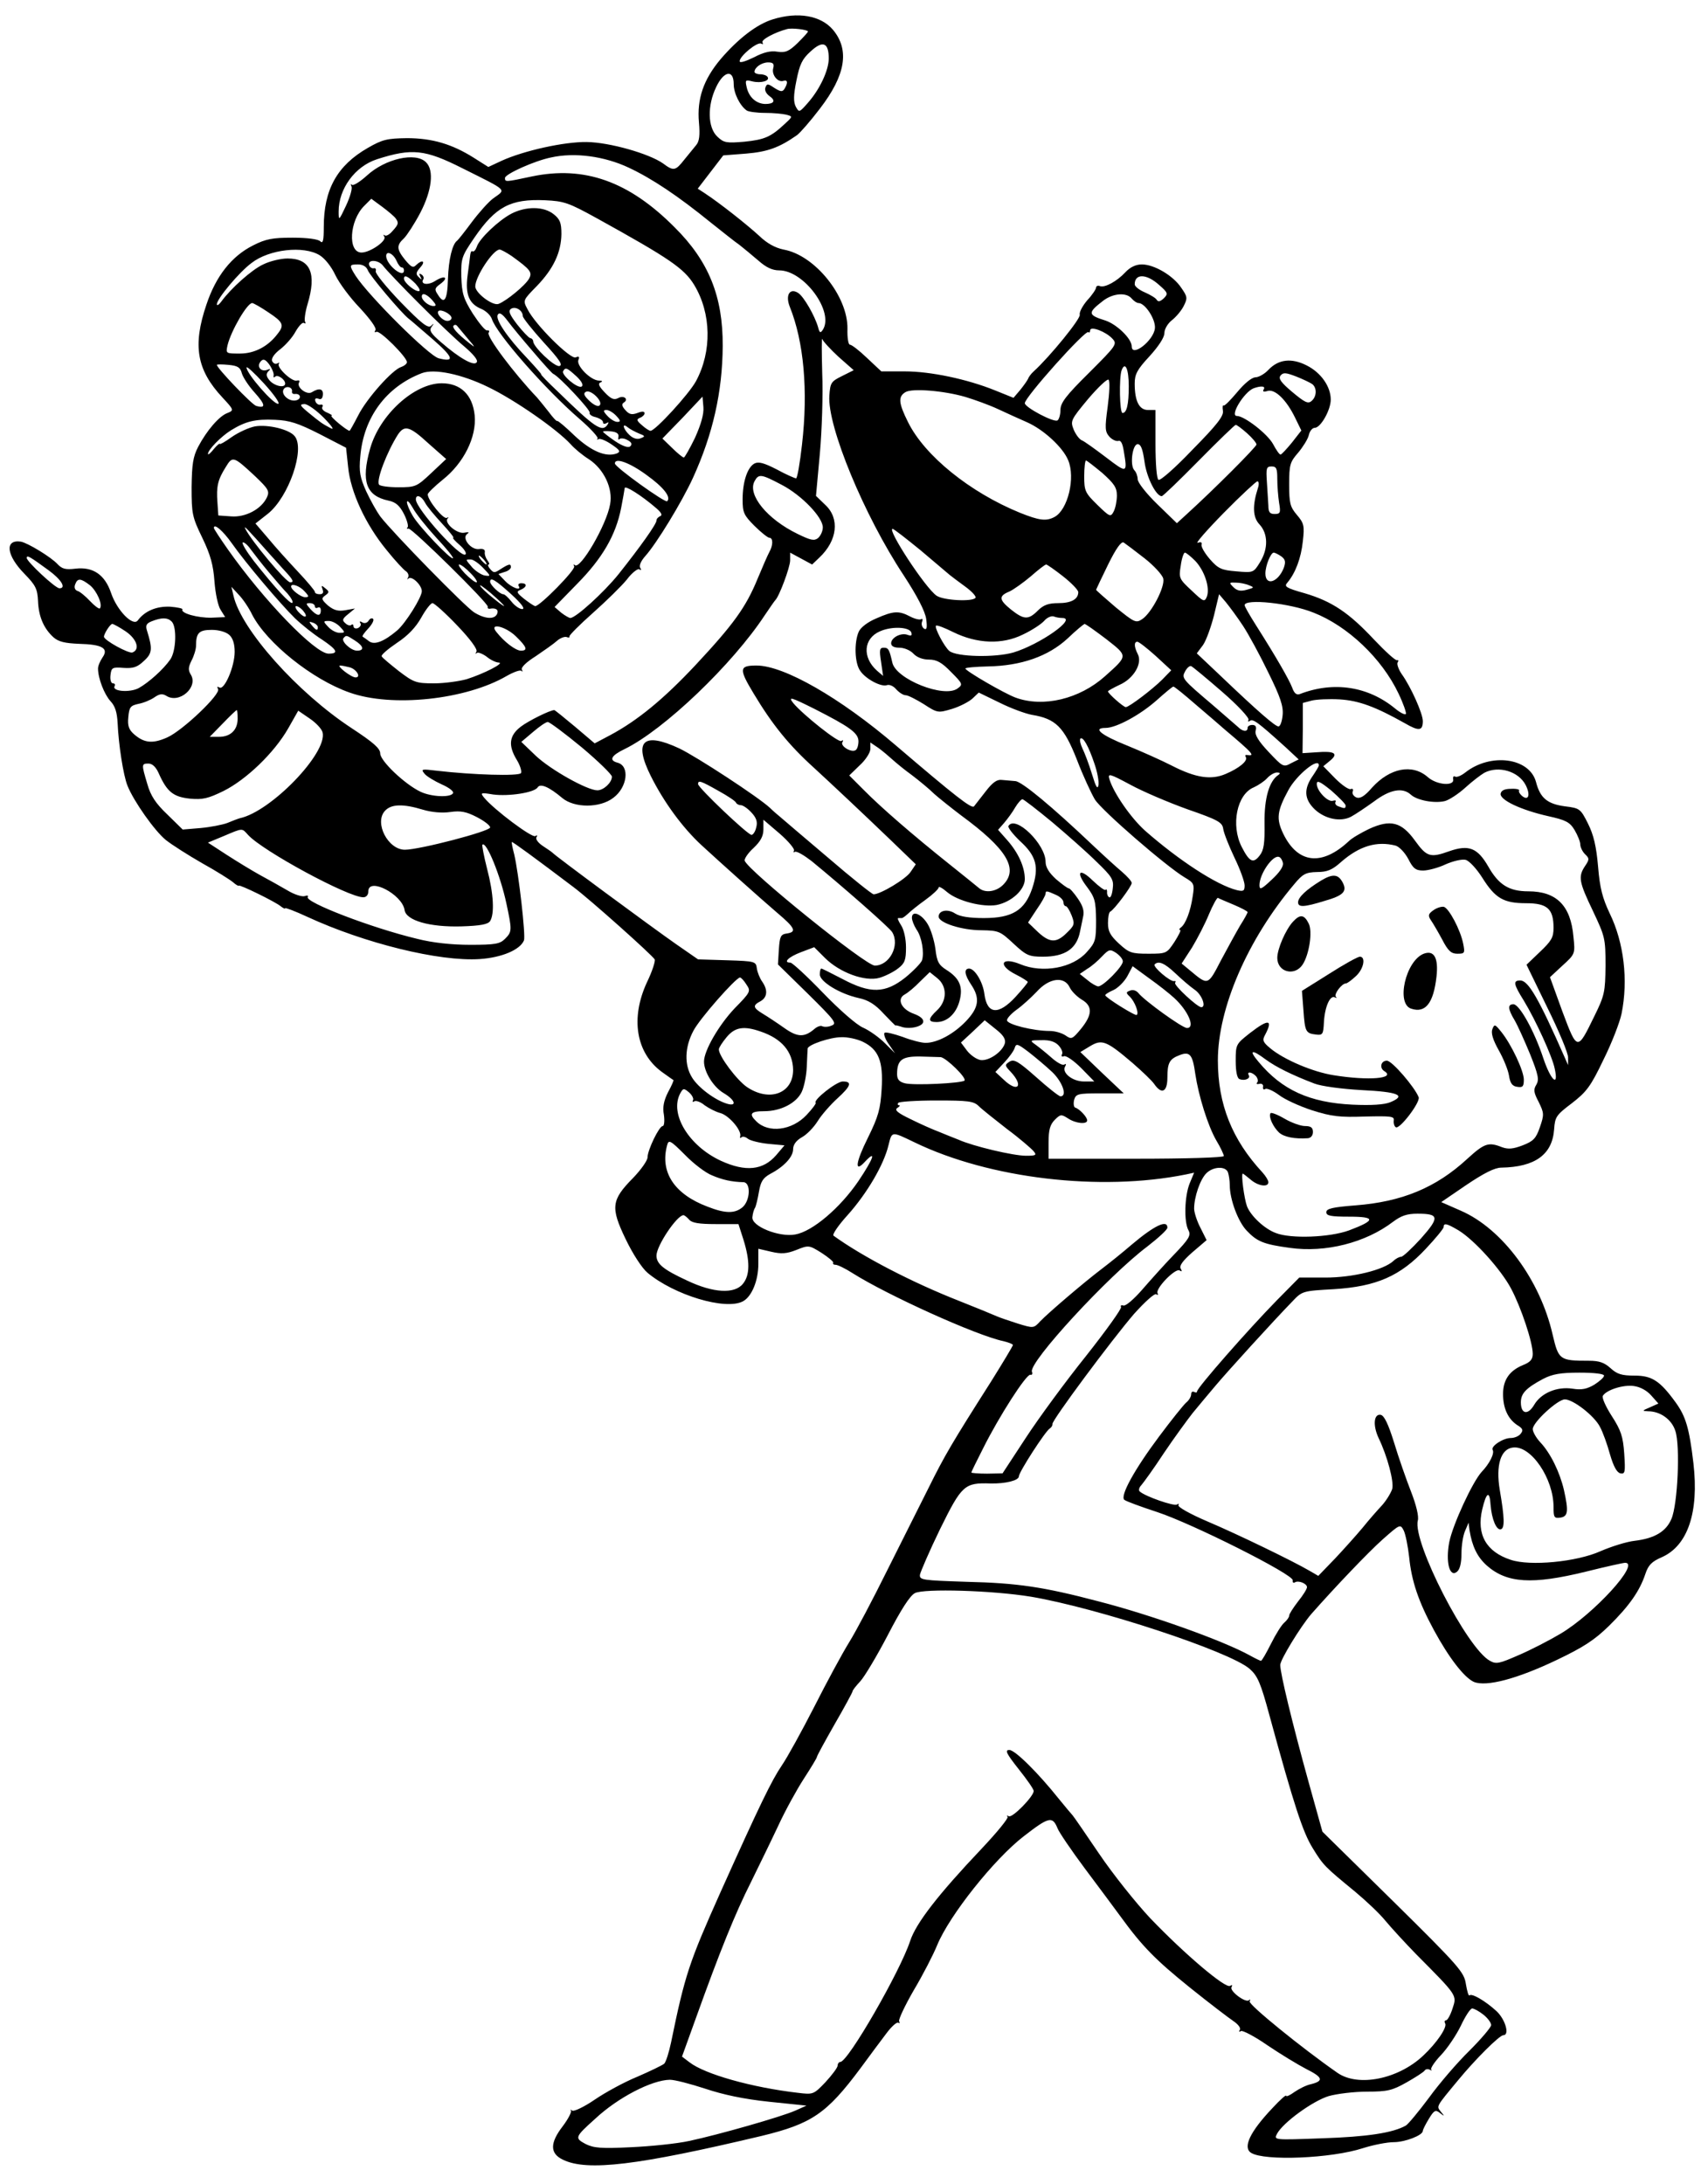<?xml version="1.0" standalone="no"?>
<!DOCTYPE svg PUBLIC "-//W3C//DTD SVG 20010904//EN"
 "http://www.w3.org/TR/2001/REC-SVG-20010904/DTD/svg10.dtd">
<svg version="1.0" xmlns="http://www.w3.org/2000/svg"
 width="575pt" height="735pt" viewBox="0 0 575 735"
 preserveAspectRatio="xMidYMid meet">
<g transform="translate(0,735) scale(0.1,-0.1)"
fill="#000000" stroke="none">
<path d="M2602 7285 c-53 -16 -116 -64 -176 -134 -58 -69 -80 -134 -73 -213 4
-44 1 -64 -9 -76 -8 -10 -26 -32 -40 -49 -30 -38 -36 -40 -72 -13 -47 33 -180
71 -257 72 -76 1 -211 -29 -286 -63 l-45 -21 -49 31 c-73 46 -140 66 -225 66
-66 -1 -82 -4 -132 -33 -103 -59 -148 -140 -148 -266 0 -47 -3 -57 -12 -48 -7
7 -43 12 -93 12 -67 0 -90 -4 -133 -26 -72 -36 -125 -103 -157 -199 -47 -138
-33 -220 54 -313 39 -42 39 -43 17 -52 -28 -10 -70 -59 -99 -114 -17 -33 -21
-58 -22 -136 0 -89 2 -100 36 -170 28 -58 37 -92 41 -147 3 -40 12 -83 21 -96
l15 -24 -46 -2 c-46 -1 -105 15 -98 28 2 3 -16 7 -41 9 -46 2 -85 -14 -109
-46 -16 -22 -70 33 -90 92 -21 62 -61 89 -120 82 -33 -4 -45 -1 -60 15 -22 24
-101 72 -124 76 -55 8 -49 -46 13 -109 37 -38 43 -50 45 -91 2 -52 19 -92 52
-122 17 -15 38 -20 87 -22 77 -2 100 -15 78 -46 -8 -12 -15 -28 -15 -37 0 -33
21 -87 42 -110 16 -17 22 -38 24 -74 3 -71 19 -175 33 -210 21 -53 92 -153
129 -183 20 -16 75 -51 122 -78 47 -26 93 -55 104 -64 10 -9 19 -14 20 -12 2
5 125 -55 142 -70 8 -6 14 -9 14 -6 0 3 34 -10 75 -29 193 -89 444 -151 580
-142 74 5 136 31 149 63 6 17 -18 227 -33 290 -6 22 -9 40 -8 41 2 2 81 -56
208 -152 56 -42 263 -227 273 -243 3 -5 -8 -40 -26 -77 -56 -121 -37 -237 49
-301 21 -15 39 -28 40 -28 2 -1 -6 -19 -18 -41 -14 -28 -19 -50 -14 -76 3 -21
1 -38 -4 -38 -12 0 -51 -81 -51 -105 0 -11 -22 -42 -49 -70 -73 -74 -76 -99
-25 -205 24 -50 55 -98 74 -114 90 -75 262 -127 321 -96 30 16 52 70 52 126
l0 51 43 -10 c34 -8 52 -7 85 6 42 17 43 16 85 -10 23 -15 41 -30 39 -33 -2
-4 1 -7 8 -7 7 0 32 -12 57 -28 117 -74 417 -210 508 -229 17 -4 32 -10 32
-13 0 -3 -33 -58 -73 -122 -133 -209 -157 -250 -211 -359 -30 -59 -92 -184
-140 -279 -47 -95 -104 -203 -127 -240 -23 -37 -76 -135 -118 -218 -42 -82
-91 -171 -109 -197 -34 -50 -74 -132 -207 -428 -105 -235 -119 -276 -166 -505
-7 -33 -17 -65 -23 -71 -6 -5 -47 -25 -91 -44 -44 -18 -108 -53 -143 -77 -35
-24 -69 -40 -75 -37 -7 4 -9 4 -5 0 3 -4 -9 -28 -28 -53 -43 -56 -43 -91 1
-112 82 -40 252 -19 669 80 169 41 219 75 333 228 31 42 70 95 87 117 17 23
35 39 40 36 5 -3 6 -1 3 5 -3 5 19 52 49 104 31 52 66 120 79 152 41 100 192
290 292 367 84 65 96 68 113 27 4 -12 46 -74 93 -137 47 -63 101 -135 119
-160 74 -102 119 -147 233 -239 66 -53 133 -104 148 -114 15 -10 25 -23 21
-29 -4 -6 -3 -8 4 -4 5 3 46 -18 89 -48 43 -29 102 -65 131 -80 56 -28 59 -40
15 -51 -15 -3 -39 -15 -55 -26 -15 -11 -28 -17 -28 -13 0 5 -21 -14 -46 -41
-76 -80 -101 -133 -72 -151 45 -28 270 -19 377 16 35 11 81 20 103 20 38 0 98
23 98 38 0 4 9 22 20 40 18 30 23 32 38 20 15 -12 16 -11 3 4 -15 20 -19 14
59 108 56 68 138 150 151 150 22 0 7 53 -23 81 -37 34 -83 61 -91 53 -3 -3 -8
14 -12 38 -6 40 -21 58 -244 278 l-239 235 -46 165 c-56 202 -96 368 -96 396
0 18 69 130 104 171 82 93 193 209 240 251 60 53 60 53 72 30 6 -13 14 -53 18
-89 8 -80 31 -149 83 -245 51 -94 102 -160 135 -175 42 -17 145 10 279 74 90
43 127 67 176 115 68 67 103 117 122 174 10 30 21 42 56 57 87 39 125 151 106
316 -14 119 -26 158 -60 205 -53 73 -80 90 -138 90 -44 0 -59 5 -81 25 -21 19
-38 25 -73 25 -99 0 -102 3 -122 88 -42 184 -169 356 -309 417 l-66 29 85 58
c58 39 95 58 117 58 114 2 172 44 178 129 3 42 7 48 60 88 49 38 63 56 106
146 28 56 55 126 61 155 23 113 8 240 -40 338 -24 51 -33 84 -39 157 -6 69
-15 107 -34 145 -25 50 -28 52 -77 58 -60 8 -84 28 -98 82 -22 82 -153 99
-238 32 -14 -11 -29 -17 -34 -14 -5 3 -8 0 -7 -8 6 -25 -55 -21 -86 7 -52 45
-127 30 -187 -36 -25 -29 -40 -38 -53 -33 -9 4 -15 13 -12 20 3 7 0 11 -7 8
-7 -2 -30 14 -52 36 l-40 41 23 19 c29 24 15 33 -46 28 l-47 -3 1 84 0 85 30
8 c16 4 58 6 94 4 65 -4 121 -25 219 -80 48 -28 61 -26 61 7 0 25 -40 115 -71
158 -11 16 -17 34 -14 39 4 6 3 9 -2 8 -5 -2 -39 29 -77 69 -85 91 -142 129
-233 156 -64 18 -71 23 -59 36 27 32 46 82 52 139 6 52 4 61 -20 89 -23 27
-26 40 -26 103 0 66 3 75 30 106 16 19 33 46 36 59 3 14 12 25 20 25 20 0 54
60 54 95 0 44 -33 91 -81 115 -51 26 -95 21 -129 -15 -13 -14 -33 -25 -44 -25
-13 -1 -37 -21 -61 -50 -22 -26 -42 -47 -46 -45 -3 3 -4 -6 -2 -18 3 -17 -20
-47 -102 -130 -57 -60 -109 -106 -115 -102 -6 4 -10 54 -10 121 l0 114 -25 0
c-30 0 -45 30 -45 89 0 31 8 47 50 92 30 33 50 63 50 78 0 13 11 32 25 43 14
11 32 32 40 48 13 26 13 31 -8 61 -27 41 -91 79 -133 79 -20 0 -39 -9 -55 -26
-29 -31 -69 -53 -86 -47 -7 3 -13 0 -13 -5 0 -5 -13 -25 -30 -43 -16 -19 -27
-40 -25 -48 5 -12 -101 -142 -155 -191 -9 -8 -17 -19 -19 -25 -2 -5 -14 -22
-26 -37 l-23 -27 -62 25 c-94 38 -217 64 -304 64 l-79 0 -48 45 c-26 25 -52
45 -58 45 -5 0 -9 24 -8 53 2 109 -109 248 -215 267 -29 6 -56 21 -83 47 -38
35 -131 109 -183 143 l-23 15 43 56 43 56 77 6 c72 6 111 20 171 62 10 7 45
47 77 89 87 113 101 198 44 266 -41 48 -118 61 -202 35z m118 -41 c0 -3 -16
-20 -35 -39 -29 -28 -41 -33 -68 -29 -22 4 -47 -2 -79 -19 -29 -14 -48 -20
-48 -13 0 17 60 67 73 59 5 -3 7 -2 4 4 -6 9 41 34 82 45 16 5 71 -2 71 -8z
m70 -91 c0 -39 -30 -104 -71 -150 -28 -32 -29 -32 -40 -12 -8 16 -8 38 2 87
11 55 19 73 48 99 41 38 61 30 61 -24z m-187 -33 c-6 -22 16 -49 35 -42 14 4
15 -7 3 -27 -7 -11 -13 -10 -34 3 -22 15 -25 15 -30 2 -4 -9 2 -21 13 -29 23
-16 16 -27 -14 -27 -30 1 -54 22 -62 55 -6 26 -5 27 19 21 29 -7 60 2 51 15
-3 5 -14 9 -25 9 -10 0 -19 4 -19 8 0 15 24 32 46 32 17 0 21 -5 17 -20z
m-133 -53 c0 -31 21 -73 44 -89 6 -4 34 -8 61 -8 28 0 60 -3 72 -6 22 -6 22
-6 -5 -31 -47 -44 -68 -53 -136 -60 -60 -5 -69 -4 -91 17 -33 31 -34 105 -4
167 26 55 59 60 59 10z m-914 -283 c158 -79 148 -70 104 -102 -16 -12 -48 -48
-72 -80 -23 -31 -45 -59 -49 -62 -16 -11 -29 -63 -31 -130 -2 -72 -13 -87 -35
-50 -11 16 -9 21 9 34 30 22 16 31 -16 11 -24 -16 -52 -13 -41 5 3 5 0 12 -6
16 -8 5 -9 3 -4 -7 6 -11 5 -12 -5 -2 -11 10 -10 16 5 33 19 21 7 28 -14 8
-10 -11 -17 -7 -37 17 -29 36 -30 49 -4 73 10 10 35 48 55 86 39 75 47 143 19
170 -35 35 -137 12 -199 -45 -23 -21 -46 -35 -50 -31 -5 4 -5 2 -2 -5 4 -6 -4
-35 -18 -65 -24 -51 -25 -52 -25 -20 0 77 55 152 129 176 118 38 162 33 287
-30z m560 2 c79 -37 166 -95 278 -186 38 -30 80 -64 95 -74 14 -11 43 -35 64
-53 26 -23 47 -33 70 -33 84 0 186 -140 147 -200 -8 -12 -11 -11 -16 9 -11 38
-48 103 -67 115 -28 18 -44 -7 -28 -47 47 -117 62 -281 41 -463 -7 -63 -16
-114 -20 -114 -4 0 -34 13 -65 30 -43 22 -61 27 -75 20 -24 -13 -40 -62 -40
-121 0 -44 4 -53 40 -89 22 -22 45 -40 50 -40 13 0 13 -25 0 -48 -5 -9 -23
-50 -40 -91 -39 -95 -81 -153 -209 -290 -106 -113 -194 -186 -288 -236 l-51
-27 -66 56 c-37 31 -68 56 -70 56 -14 0 -87 -36 -113 -56 -39 -30 -43 -63 -13
-112 11 -18 17 -38 14 -44 -7 -11 -164 -6 -284 8 -50 6 -54 6 -41 -10 7 -9 34
-25 58 -36 25 -11 42 -24 38 -30 -9 -15 -73 -12 -109 5 -53 25 -136 104 -136
129 0 17 -23 37 -96 85 -183 120 -372 332 -398 446 l-7 30 24 -26 c14 -14 35
-45 46 -68 49 -95 202 -218 328 -262 143 -51 392 -24 529 56 23 13 45 21 49
17 5 -4 5 -2 2 4 -4 7 14 25 46 45 28 19 61 42 72 52 10 9 25 15 32 13 7 -3
12 -2 10 2 -1 4 35 40 79 79 45 40 96 90 114 112 17 23 37 38 42 35 7 -5 8 -2
3 5 -4 8 3 23 17 39 38 42 124 183 161 264 67 147 99 289 100 443 1 167 -47
286 -162 400 -154 155 -304 208 -481 171 -89 -19 -90 -19 -90 -5 0 13 100 58
155 69 80 18 180 4 261 -34z m-784 -171 c11 -15 10 -20 -11 -43 -10 -12 -22
-18 -26 -14 -5 4 -5 1 -1 -5 8 -14 -48 -53 -77 -53 -47 0 -41 107 9 157 l24
24 38 -28 c20 -15 40 -32 44 -38z m678 0 c242 -134 293 -168 327 -224 58 -96
60 -224 6 -324 -24 -44 -137 -167 -153 -167 -4 0 -17 8 -29 19 -18 15 -19 20
-6 25 8 3 15 10 15 15 0 7 -9 7 -24 1 -19 -7 -28 -5 -41 10 -11 12 -13 20 -5
25 18 11 0 26 -19 15 -14 -7 -24 -3 -45 19 -20 21 -24 30 -14 34 8 3 6 6 -6 6
-28 1 -76 50 -69 69 5 11 2 14 -9 9 -18 -7 -136 110 -162 162 -16 30 -16 30
31 78 57 59 82 114 83 175 0 39 -5 50 -26 67 -34 27 -93 27 -142 2 -44 -23
-109 -85 -117 -112 -4 -11 -10 -17 -14 -15 -4 3 -7 -3 -8 -12 -1 -9 -5 -41 -9
-70 -8 -63 5 -95 47 -112 16 -7 31 -22 35 -34 16 -50 181 -238 296 -337 36
-31 63 -61 60 -65 -4 -4 -2 -5 3 -2 6 3 25 -5 44 -18 28 -19 31 -24 18 -30
-37 -14 -86 7 -142 59 -30 29 -57 52 -59 50 -2 -2 -15 12 -29 31 -15 19 -32
40 -39 48 -79 83 -171 206 -163 218 4 6 1 9 -5 8 -6 -2 -27 24 -48 56 -32 51
-37 68 -39 125 -1 62 1 68 44 131 72 105 122 131 238 126 64 -3 79 -8 175 -61z
m-934 -124 c18 -11 40 -39 53 -67 13 -27 50 -77 83 -111 35 -38 56 -67 52 -74
-4 -7 -3 -9 3 -6 11 7 103 -85 103 -102 0 -5 -8 -12 -19 -16 -30 -9 -117 -107
-145 -163 -15 -29 -28 -52 -29 -52 -9 0 -69 50 -61 51 5 0 -1 4 -14 10 -13 5
-20 13 -17 19 4 6 1 9 -6 8 -6 -2 -14 3 -17 11 -3 9 0 12 10 9 9 -4 14 1 15
13 2 21 -13 24 -37 9 -17 -11 -53 17 -43 33 3 6 0 8 -8 6 -16 -5 -70 46 -60
57 3 4 1 4 -5 1 -7 -4 -14 0 -18 8 -3 9 7 24 28 40 18 14 41 40 51 59 11 19
23 32 28 29 6 -3 7 -2 4 4 -3 5 0 31 8 58 32 105 10 155 -67 155 -23 0 -60 -9
-82 -20 -39 -18 -109 -81 -141 -125 -8 -11 -15 -15 -15 -9 0 18 75 108 117
139 59 46 175 59 229 26z m647 -3 c62 -45 70 -54 58 -76 -12 -22 -76 -75 -103
-85 -20 -7 -78 37 -78 59 0 33 60 124 82 124 5 0 23 -10 41 -22z m-388 -16 c5
-12 13 -22 17 -22 5 0 8 -4 8 -10 0 -29 -59 18 -60 48 0 20 24 9 35 -16z m75
-143 c58 -58 127 -124 154 -146 29 -25 46 -45 41 -52 -8 -15 -58 13 -120 67
-35 30 -41 40 -32 52 9 12 8 13 -2 3 -10 -9 -32 8 -102 80 -49 51 -87 98 -84
104 2 7 -1 12 -7 10 -6 -1 -12 3 -15 10 -7 21 32 19 47 -2 8 -11 62 -68 120
-126z m-172 112 c6 -18 113 -144 137 -163 6 -4 42 -36 82 -70 70 -61 75 -78
20 -64 -33 8 -236 210 -280 278 -22 35 -22 38 8 38 16 0 28 -7 33 -19z m161
-46 c13 -15 18 -25 10 -25 -14 0 -49 29 -49 42 0 15 14 8 39 -17z m2503 -4
c30 -26 31 -30 16 -45 -12 -11 -19 -13 -24 -5 -3 6 -22 17 -40 25 -19 8 -34
20 -34 27 0 37 40 36 82 -2z m-2447 -51 c14 -16 15 -20 4 -20 -16 0 -39 19
-39 32 0 14 16 9 35 -12z m2355 5 c7 -8 17 -15 23 -15 22 0 58 -55 55 -85 -4
-41 -78 -99 -78 -61 0 26 -50 74 -88 87 -61 19 -61 26 -8 67 33 25 78 29 96 7z
m-2907 -46 c50 -33 55 -43 32 -72 -32 -43 -78 -67 -127 -67 -48 0 -48 0 -42
28 12 49 66 142 83 142 4 0 29 -14 54 -31z m857 -13 c0 -6 32 -46 70 -88 54
-59 66 -77 53 -80 -17 -3 -88 65 -88 83 0 5 -4 10 -10 11 -5 1 -25 22 -44 46
-26 34 -31 46 -20 53 15 9 39 -6 39 -25z m-240 -6 c0 -6 -6 -10 -14 -10 -16 0
-38 24 -30 33 9 8 44 -11 44 -23z m275 -114 c33 -39 63 -72 67 -74 21 -9 128
-124 123 -131 -2 -5 6 -12 20 -15 14 -4 25 -11 25 -17 0 -6 5 -7 12 -3 7 4 8
3 4 -4 -18 -29 -42 -13 -169 111 -33 31 -58 57 -55 57 2 0 -19 24 -46 53 -69
72 -110 133 -100 148 5 9 15 3 33 -21 14 -19 53 -66 86 -104z m-220 44 c26
-30 26 -32 5 -15 -42 33 -59 53 -53 59 4 4 9 3 12 -1 4 -5 20 -24 36 -43z
m2170 0 c17 -18 13 -23 -79 -115 -78 -77 -96 -101 -96 -125 0 -16 -5 -32 -10
-35 -12 -8 -110 44 -110 58 0 20 205 249 214 239 3 -3 6 0 6 6 0 16 53 -4 75
-28z m-922 -61 l51 -45 -40 -20 c-36 -18 -39 -22 -42 -66 -7 -103 117 -403
250 -604 47 -72 72 -121 76 -147 4 -30 2 -38 -7 -33 -7 5 -10 15 -7 23 3 8 2
12 -3 9 -5 -3 -22 1 -37 9 -38 20 -56 19 -113 -6 -29 -12 -53 -30 -60 -45 -16
-36 -14 -106 5 -132 19 -28 71 -55 90 -48 8 3 22 -3 31 -14 10 -11 24 -20 32
-20 8 0 35 -14 61 -30 46 -30 48 -30 95 -16 26 8 57 24 69 35 l21 20 70 -34
c38 -19 87 -37 109 -41 80 -13 108 -41 151 -150 21 -55 49 -115 61 -135 23
-37 240 -225 302 -262 32 -19 34 -22 27 -65 -7 -49 -24 -93 -40 -104 -5 -4 -7
-8 -2 -8 4 0 -5 -18 -19 -40 -26 -39 -27 -40 -88 -40 -57 0 -65 3 -99 34 -29
27 -37 41 -37 69 0 19 3 37 8 39 12 5 72 85 72 96 0 6 -15 22 -32 37 -18 15
-62 55 -98 89 -137 130 -240 216 -262 217 -13 1 -33 3 -46 4 -16 2 -31 -9 -54
-39 -17 -22 -35 -45 -39 -50 -8 -9 -64 35 -263 205 -188 161 -377 269 -469
269 -59 0 -60 -11 -10 -94 63 -105 119 -174 203 -250 62 -57 160 -149 259
-244 l84 -81 -17 -25 c-15 -24 -102 -76 -125 -76 -5 0 -74 55 -153 123 -79 67
-152 129 -161 137 -10 8 -26 22 -35 31 -40 37 -245 171 -305 200 -122 57 -155
25 -96 -93 44 -88 107 -174 171 -233 64 -59 197 -178 253 -226 63 -53 68 -66
33 -71 -20 -3 -23 -10 -26 -54 l-3 -50 101 -99 c91 -90 99 -100 79 -107 -11
-5 -25 -5 -31 -2 -5 3 -17 -1 -26 -9 -34 -29 -57 -29 -103 4 -24 17 -56 38
-71 47 -33 20 -35 28 -8 42 23 13 26 37 6 66 -8 11 -16 31 -18 44 -3 24 -5 25
-100 28 l-98 3 -75 52 c-83 58 -407 297 -415 307 -3 3 -18 13 -33 23 -15 10
-25 23 -21 29 4 7 3 8 -4 4 -11 -7 -139 89 -172 129 -14 17 -12 18 30 11 52
-7 139 6 150 24 9 14 38 2 83 -36 41 -34 127 -34 172 1 47 35 56 107 14 118
-30 8 -22 24 24 46 133 65 363 285 472 451 17 25 32 47 35 50 13 12 50 111 50
134 l0 26 37 -20 37 -20 24 23 c61 57 70 132 20 178 l-31 30 13 142 c7 78 11
200 8 271 -2 71 -2 123 0 115 3 -8 28 -35 55 -60z m-1913 -31 c8 -13 13 -27
11 -33 -1 -5 1 -7 5 -3 8 9 34 -9 34 -23 0 -16 -35 -9 -52 10 -12 14 -13 22
-5 31 9 8 8 10 -4 5 -19 -7 -34 9 -24 25 10 15 19 12 35 -12z m-96 -24 c4 -14
23 -43 43 -65 37 -41 39 -55 5 -45 -15 5 -132 127 -132 138 0 2 18 2 39 0 32
-3 40 -9 45 -28z m123 -103 c-14 -5 -107 101 -107 122 0 6 27 -19 59 -54 32
-35 54 -66 48 -68z m2863 59 c0 -62 -7 -90 -21 -90 -10 0 -12 119 -3 144 12
31 24 4 24 -54z m-1859 33 c18 -17 24 -30 17 -34 -13 -8 -70 40 -62 52 8 14
13 11 45 -18z m-297 -36 c89 -43 230 -141 277 -192 13 -15 41 -38 62 -51 50
-33 81 -98 71 -151 -12 -70 -101 -222 -119 -205 -5 4 -5 2 -2 -4 6 -11 -115
-134 -131 -134 -4 0 -20 11 -37 24 -26 21 -28 25 -12 31 21 9 23 22 2 22 -8 0
-12 -4 -9 -9 12 -19 -24 -6 -45 16 l-23 24 21 7 c12 3 21 11 21 16 0 13 -7 11
-34 -6 -21 -14 -24 -14 -36 0 -7 8 -9 15 -5 15 4 0 2 6 -4 14 -6 8 -10 20 -9
27 2 9 -5 13 -19 11 -27 -4 -60 37 -40 51 8 6 5 7 -10 4 -24 -5 -69 33 -56 48
5 4 3 5 -3 2 -11 -6 -64 59 -64 79 0 5 23 27 50 49 71 56 115 144 108 217 -7
69 -47 108 -111 108 -92 0 -209 -106 -241 -220 -31 -110 -14 -159 62 -175 24
-5 37 -16 52 -45 10 -20 16 -41 12 -45 -4 -3 -2 -6 3 -4 12 2 271 -253 267
-263 -1 -5 1 -7 6 -7 21 4 31 -3 26 -16 -8 -21 -41 -19 -78 4 -30 19 -272 266
-316 323 -11 15 -32 52 -47 84 -21 47 -25 66 -20 118 11 131 87 234 207 280
42 16 134 -3 224 -47z m2774 10 c16 -13 15 -42 -3 -57 -12 -10 -23 -4 -65 31
-38 32 -47 45 -39 55 9 11 18 10 52 -3 23 -9 48 -21 55 -26z m-689 -76 c-10
-73 -9 -84 6 -101 9 -10 23 -16 30 -14 8 3 14 -8 18 -33 13 -77 12 -77 -60
-22 -37 28 -73 54 -81 57 -8 3 -20 19 -27 35 -12 30 -11 33 48 104 34 40 65
69 69 65 5 -5 3 -45 -3 -91z m-2746 51 c-1 -5 3 -9 10 -8 21 2 23 -19 1 -22
-24 -3 -49 22 -39 38 8 13 31 7 28 -8z m3271 7 c-4 -7 0 -9 13 -5 25 8 64 -30
93 -90 l21 -43 -32 -41 c-18 -22 -35 -40 -38 -40 -4 0 -15 16 -25 35 -19 35
-97 95 -122 95 -25 0 24 80 56 93 25 9 42 8 34 -4z m-2235 -53 c-5 -6 -19 0
-34 14 -19 18 -22 26 -13 31 16 10 59 -32 47 -45z m1231 28 c30 -9 80 -27 110
-41 30 -14 74 -34 97 -44 55 -24 121 -84 139 -128 25 -59 -1 -167 -46 -191
-28 -15 -51 -12 -116 14 -169 69 -321 192 -377 305 -32 64 -34 86 -9 101 22
14 130 5 202 -16z m-910 -137 c-18 -37 -35 -67 -38 -67 -3 0 -21 14 -39 32
l-33 32 68 70 67 71 3 -35 c2 -24 -8 -58 -28 -103z m-1250 67 c31 -32 37 -43
21 -34 -26 14 -30 16 -76 54 -26 22 -27 25 -10 26 11 0 40 -21 65 -46z m985 6
c15 -16 15 -20 3 -20 -8 0 -23 9 -33 20 -15 16 -15 20 -3 20 8 0 23 -9 33 -20z
m-999 -61 l89 -46 7 -65 c8 -84 59 -194 130 -280 28 -35 58 -67 65 -71 7 -5
10 -14 7 -20 -4 -7 -3 -9 1 -4 11 10 45 -22 45 -43 0 -20 -54 -107 -83 -132
-45 -38 -77 -50 -95 -36 -9 7 -19 14 -21 15 -3 2 6 14 19 28 13 14 20 28 16
32 -4 4 -11 1 -15 -6 -5 -8 -14 -10 -21 -6 -8 5 -11 4 -7 -2 4 -6 0 -13 -8
-17 -8 -3 -15 0 -15 6 0 6 -3 8 -7 5 -3 -4 -13 -2 -20 5 -12 10 -11 15 9 31
l23 19 -33 -6 c-24 -4 -38 0 -58 16 -22 20 -23 24 -9 34 14 10 14 13 0 24 -13
11 -14 10 -9 -4 4 -11 1 -16 -10 -16 -9 0 -16 3 -16 8 0 4 -26 35 -58 69 -32
34 -77 84 -100 112 l-42 49 42 33 c70 56 126 218 90 261 -18 23 -90 40 -133
33 -21 -4 -56 -20 -79 -36 -22 -16 -40 -26 -40 -23 0 3 -9 -4 -20 -17 -10 -13
-19 -21 -20 -17 0 14 44 59 78 80 49 30 81 38 148 35 49 -2 77 -11 150 -48z
m1075 2 c21 -8 22 -10 6 -16 -11 -5 -25 -1 -37 10 -22 20 -28 44 -7 27 7 -6
24 -15 38 -21z m2047 1 c18 -16 32 -33 32 -38 0 -8 -144 -152 -232 -232 l-36
-33 -66 64 c-37 36 -66 73 -66 84 0 10 -5 24 -11 30 -16 16 -7 88 11 88 11 0
17 -17 23 -59 7 -53 39 -116 58 -116 4 0 60 54 125 120 65 66 121 120 124 120
4 0 21 -13 38 -28z m-2755 -35 l59 -52 -51 -48 c-48 -45 -52 -47 -110 -47 -33
0 -62 4 -65 9 -10 15 27 111 64 169 22 32 39 28 103 -31z m639 23 c-2 -8 0
-12 3 -8 4 4 17 3 27 -3 14 -7 17 -14 10 -21 -6 -6 -24 -1 -51 17 -22 15 -41
30 -41 32 0 2 12 3 28 1 18 -2 26 -8 24 -18z m-1223 -133 c44 -42 49 -50 40
-70 -18 -40 -72 -69 -121 -65 l-43 3 -3 44 c-4 54 1 76 28 119 23 38 26 37 99
-31z m1318 4 c57 -41 83 -74 69 -88 -6 -7 -176 115 -176 127 0 21 50 3 107
-39z m1534 7 c40 -36 49 -49 49 -76 0 -18 -5 -43 -11 -54 -10 -19 -13 -18 -55
23 -41 40 -44 47 -44 96 0 29 3 53 6 53 3 0 27 -19 55 -42z m589 -20 c0 -24 3
-60 6 -80 6 -34 4 -38 -15 -38 -16 0 -21 6 -21 28 -1 15 -3 51 -5 80 -3 46 -2
52 16 52 16 0 19 -7 19 -42z m-1668 -20 c67 -35 138 -109 138 -143 0 -12 -7
-28 -16 -36 -13 -10 -24 -8 -69 14 -103 50 -169 132 -145 177 14 26 22 25 92
-12z m1603 -10 c-19 -59 -18 -99 5 -123 29 -31 30 -82 2 -127 -22 -36 -23 -36
-80 -31 -50 4 -61 9 -89 41 -18 21 -30 42 -28 49 2 8 -2 10 -13 6 -9 -3 30 42
88 101 57 58 109 106 113 106 5 0 6 -10 2 -22z m-2025 -69 c16 -14 21 -23 13
-26 -7 -3 -13 -9 -13 -15 0 -12 -54 -88 -128 -181 -50 -62 -144 -147 -162
-147 -4 0 -18 8 -31 18 l-22 19 76 78 c84 85 130 163 148 255 6 30 11 60 12
67 0 11 56 -24 107 -68z m-779 19 c6 -12 32 -43 57 -70 24 -26 42 -48 38 -48
-4 0 6 -11 21 -24 15 -13 25 -28 20 -32 -15 -15 -167 154 -167 185 0 19 19 12
31 -11z m38 -118 c33 -35 58 -66 56 -69 -7 -6 -113 105 -135 142 -11 18 -20
39 -20 47 1 8 9 -1 20 -20 10 -19 46 -64 79 -100z m-689 -18 c47 -67 165 -206
213 -253 23 -22 63 -54 90 -71 52 -35 59 -48 23 -48 -45 0 -218 179 -339 351
-26 37 -47 69 -47 72 0 17 31 -10 60 -51z m128 -37 c15 -16 40 -45 56 -62 23
-25 26 -33 13 -33 -14 0 -130 138 -151 180 -7 14 4 3 82 -85z m2191 13 c47
-40 91 -77 98 -83 6 -5 30 -23 52 -39 22 -16 38 -33 35 -38 -9 -14 -108 -9
-131 7 -38 26 -168 225 -148 225 4 0 46 -33 94 -72z m-2194 -74 c22 -26 50
-59 63 -72 12 -14 20 -28 16 -31 -6 -6 -57 49 -129 140 -24 31 -41 59 -38 63
3 3 16 -7 27 -23 12 -16 39 -51 61 -77z m2948 47 c32 -25 60 -56 63 -68 7 -27
-39 -116 -71 -137 -21 -14 -26 -11 -89 40 -36 31 -66 57 -66 59 0 1 18 39 40
84 27 55 45 80 53 75 6 -4 38 -28 70 -53z m171 -9 c31 -33 50 -90 39 -120 -8
-19 -11 -18 -51 20 -42 39 -44 42 -37 84 3 24 10 44 14 44 4 0 20 -13 35 -28z
m290 15 c13 -10 15 -18 8 -38 -19 -49 -62 -63 -62 -19 0 26 18 70 28 70 4 0
16 -6 26 -13z m-4151 -46 c44 -32 61 -61 37 -61 -14 0 -110 90 -110 102 0 11
10 5 73 -41z m1467 34 c7 -8 10 -15 7 -15 -2 0 -10 7 -17 15 -7 8 -10 15 -7
15 2 0 10 -7 17 -15z m-3 -27 c26 -27 26 -28 5 -25 -11 2 -30 14 -42 27 -24
28 -24 27 -5 27 8 0 27 -13 42 -29z m-42 -18 c16 -16 24 -30 19 -30 -6 0 -23
14 -39 30 -16 17 -24 30 -19 30 6 0 23 -13 39 -30z m1994 -10 c28 -22 51 -46
51 -53 0 -24 -24 -37 -67 -37 -33 0 -50 -6 -69 -25 -32 -32 -47 -31 -90 3 -41
33 -43 46 -6 61 15 7 47 30 72 51 25 22 48 40 52 40 3 0 29 -18 57 -40z
m-3276 -30 c23 -19 44 -66 33 -78 -3 -2 -18 9 -33 25 -15 16 -34 32 -42 34 -9
3 -12 12 -8 22 8 22 19 21 50 -3z m1418 -30 c35 -32 48 -50 37 -50 -9 0 -25
11 -36 25 -11 14 -23 25 -28 25 -11 0 -44 31 -44 42 0 17 18 6 71 -42z m2484
30 c18 -7 18 -8 -8 -15 -21 -6 -33 -3 -45 9 -15 15 -14 16 8 15 14 0 34 -4 45
-9z m-3180 -20 c16 -17 16 -20 2 -20 -14 0 -47 25 -47 36 0 12 29 2 45 -16z
m645 -22 c47 -43 29 -34 -28 14 -18 16 -29 28 -25 28 4 -1 28 -19 53 -42z
m2515 -95 c19 -29 57 -99 85 -157 40 -81 51 -113 48 -143 -2 -21 -8 -38 -14
-38 -11 0 -68 49 -202 177 l-73 69 21 28 c11 16 27 61 37 100 l17 71 23 -27
c13 -16 39 -51 58 -80z m237 45 c115 -45 230 -154 286 -272 16 -33 27 -65 25
-69 -3 -4 -19 4 -36 18 -91 75 -207 93 -321 49 -11 -4 -19 2 -26 22 -11 28
-54 103 -122 210 -21 33 -38 63 -38 67 0 23 153 7 232 -25z m-3362 21 c0 -5 5
-7 10 -4 6 3 10 -1 10 -9 0 -22 -13 -20 -35 4 -16 18 -16 20 -2 20 10 0 17 -5
17 -11z m479 -64 c44 -46 69 -80 65 -88 -4 -7 -4 -9 1 -5 4 4 19 -2 33 -12 13
-11 32 -20 41 -20 22 -1 -51 -38 -108 -56 -25 -7 -75 -14 -110 -14 -60 0 -68
3 -118 41 -29 23 -56 45 -58 50 -3 4 20 24 51 45 38 25 64 53 82 85 15 27 32
49 38 49 6 0 44 -34 83 -75z m-519 50 c20 -24 6 -28 -15 -5 -10 11 -13 20 -8
20 6 0 16 -7 23 -15z m2556 -25 c52 0 -75 -89 -164 -116 -62 -18 -192 -15
-216 5 -17 14 -51 79 -45 85 3 3 29 -7 59 -22 80 -39 164 -42 233 -8 30 14 62
35 72 46 10 12 25 18 33 15 7 -3 20 -5 28 -5z m-2998 -12 c18 -18 15 -100 -5
-128 -23 -33 -72 -77 -106 -96 -30 -16 -92 -11 -81 7 3 5 0 9 -6 9 -6 0 -10
12 -8 28 3 25 6 27 44 24 32 -2 46 2 68 23 29 26 30 41 11 102 -6 18 -2 25 16
32 33 13 53 13 67 -1z m492 -19 c0 -13 -6 -11 -20 6 -11 13 -10 14 4 9 9 -3
16 -10 16 -15z m75 1 c18 -19 17 -20 -2 -20 -11 0 -28 9 -38 20 -18 19 -17 20
2 20 11 0 28 -9 38 -20z m-722 -15 c38 -26 49 -61 23 -71 -12 -5 -96 41 -96
53 0 10 21 43 28 43 4 0 24 -11 45 -25z m3301 -26 c74 -58 74 -55 -4 -125 -86
-77 -208 -106 -301 -72 -38 14 -169 90 -169 98 0 3 34 6 76 7 112 2 203 34
268 94 28 27 54 48 57 49 4 0 36 -23 73 -51z m-1987 9 c37 -36 41 -48 16 -48
-18 1 -55 29 -82 63 -26 32 30 20 66 -15z m1331 13 c3 -10 0 -12 -12 -8 -22 9
-56 -9 -56 -28 0 -10 10 -15 28 -15 16 0 37 -9 47 -20 11 -12 31 -20 52 -20
26 0 43 -9 75 -42 39 -39 40 -42 22 -55 -45 -34 -208 31 -220 87 -10 44 -13
50 -29 50 -14 0 -15 -8 -9 -47 l7 -48 -21 18 c-50 45 -45 108 10 132 40 18
100 15 106 -4z m-2296 -8 c12 -11 18 -30 18 -57 0 -50 -35 -130 -51 -120 -8 4
-9 3 -5 -5 11 -16 -119 -140 -171 -163 -49 -22 -78 -19 -112 11 -17 15 -22 28
-19 57 3 34 7 39 34 45 17 3 41 13 54 22 17 12 27 13 40 5 44 -28 109 30 82
72 -9 15 -8 25 3 47 8 15 15 38 15 50 0 43 10 53 53 53 24 0 48 -7 59 -17z
m423 -19 c30 -19 32 -34 7 -34 -21 0 -56 33 -45 43 9 10 10 9 38 -9z m2696
-52 l52 -48 -30 -31 c-33 -33 -112 -93 -123 -93 -8 0 -60 46 -60 53 0 2 18 12
39 22 48 21 78 73 61 104 -12 24 -13 41 -1 41 5 0 33 -22 62 -48z m-2714 -38
c23 -6 40 -34 20 -34 -15 0 -66 40 -52 40 6 0 20 -3 32 -6z m2938 -83 c52 -45
92 -88 88 -94 -3 -6 -1 -7 5 -3 11 7 27 -5 120 -89 l44 -41 -26 -13 c-25 -14
-28 -12 -75 38 -35 37 -47 58 -44 71 4 14 0 20 -11 20 -9 0 -16 -4 -16 -10 0
-14 -16 -13 -32 3 -7 6 -45 39 -83 72 -106 90 -108 92 -95 116 6 11 15 19 20
17 5 -2 52 -41 105 -87z m-90 -42 c39 -33 84 -72 100 -86 95 -80 102 -89 72
-84 -5 1 -6 -3 -3 -7 8 -13 -23 -38 -68 -57 -49 -21 -101 -13 -181 28 -33 17
-100 47 -149 67 -90 36 -119 60 -74 60 36 0 117 44 173 94 28 25 52 45 55 45
3 1 37 -27 75 -60z m-1283 -15 c118 -60 148 -81 148 -109 0 -13 -4 -27 -10
-30 -14 -9 -52 14 -44 27 4 7 3 8 -4 4 -10 -6 -127 87 -161 127 -19 24 -9 21
71 -19z m-1942 -33 c0 -38 -24 -61 -63 -61 l-31 0 44 45 c24 25 45 45 47 45 2
0 3 -13 3 -29z m286 -46 c17 -69 -174 -267 -279 -289 -7 -2 -25 -9 -42 -16
-16 -6 -57 -14 -90 -17 l-60 -5 -52 51 c-39 37 -56 63 -67 102 -20 67 -20 69
4 69 13 0 25 -12 34 -32 28 -63 49 -80 105 -86 43 -4 61 0 114 26 76 38 170
128 217 210 l34 60 38 -26 c21 -14 41 -35 44 -47z m872 -50 c56 -47 102 -92
102 -99 0 -20 -28 -46 -49 -46 -34 0 -157 69 -207 116 l-49 47 39 33 c22 19
44 34 50 34 6 0 57 -38 114 -85z m1727 -57 c9 -26 15 -58 13 -70 -3 -17 -9 -6
-22 37 -10 33 -25 72 -32 86 -7 15 -10 29 -7 33 9 8 28 -26 48 -86z m-680 15
c11 -10 40 -34 65 -52 25 -19 59 -47 75 -63 17 -15 57 -47 90 -72 153 -112
194 -179 144 -232 -23 -25 -61 -31 -82 -14 -7 6 -53 43 -103 83 -119 95 -228
189 -287 249 l-48 48 35 34 c20 18 36 43 36 55 l0 22 28 -19 c15 -11 36 -29
47 -39z m1435 -19 c0 -3 -9 -18 -19 -33 -33 -46 -31 -81 6 -116 35 -32 86 -42
121 -24 15 8 49 31 77 51 54 41 97 49 125 23 21 -19 80 -30 115 -21 14 4 45
24 68 45 23 21 52 43 64 50 48 25 115 5 139 -41 17 -33 10 -55 -12 -37 -7 6
-12 14 -10 18 3 4 -10 7 -27 6 -21 0 -33 -5 -35 -16 -4 -21 67 -55 160 -76 59
-13 73 -20 89 -47 10 -17 19 -39 19 -48 0 -9 7 -24 16 -33 15 -14 15 -18 0
-40 -24 -36 -20 -54 27 -152 40 -85 42 -91 42 -183 -1 -89 -3 -100 -38 -171
-57 -117 -57 -117 -107 16 l-42 116 42 39 c43 39 43 40 37 97 -9 105 -57 153
-152 153 -65 0 -100 22 -135 84 -36 62 -65 74 -131 51 -64 -23 -76 -19 -115
35 -46 64 -83 73 -155 40 -27 -13 -58 -31 -68 -41 -91 -85 -172 -76 -221 25
-24 50 -21 76 17 146 27 51 103 113 103 84z m-442 -148 c104 -36 117 -44 120
-66 2 -14 19 -57 38 -97 19 -39 34 -81 34 -93 0 -19 -4 -21 -26 -16 -68 17
-195 100 -309 200 -48 43 -106 127 -120 173 -6 21 -1 20 70 -18 42 -23 129
-60 193 -83z m306 116 c-31 -20 -48 -78 -47 -162 1 -68 -2 -91 -16 -109 -22
-29 -35 -22 -61 29 -37 73 -16 177 41 200 15 7 35 20 45 31 9 10 24 19 33 19
10 0 12 -3 5 -8z m226 -103 c0 -11 -3 -11 -24 -3 -9 3 -13 10 -10 15 3 5 -1 6
-8 4 -17 -7 -56 34 -55 57 0 13 12 7 49 -23 26 -23 48 -45 48 -50z m-2111 49
c31 -17 58 -35 59 -40 2 -4 9 -8 16 -8 7 0 23 -11 35 -24 17 -18 22 -32 17
-50 -3 -15 -11 -26 -16 -26 -13 0 -180 159 -180 171 0 14 9 11 69 -23z m1123
-105 c51 -43 119 -103 150 -134 52 -50 58 -60 54 -90 -2 -19 -7 -32 -12 -29
-5 3 -8 11 -7 18 0 7 -2 11 -5 7 -3 -3 -22 11 -43 31 -46 45 -59 30 -19 -22
26 -35 29 -47 30 -111 0 -67 -2 -75 -31 -107 -47 -54 -149 -73 -225 -41 -64
26 -76 -4 -14 -35 22 -11 40 -23 40 -25 0 -3 -19 -26 -41 -50 -58 -63 -96 -59
-105 9 -5 41 -32 85 -51 86 -19 0 -16 -21 7 -55 30 -45 25 -77 -18 -122 -42
-44 -97 -73 -136 -73 -14 0 -49 9 -77 20 -29 10 -56 17 -61 14 -4 -3 1 -20 13
-37 l22 -32 -34 34 c-19 19 -51 42 -73 52 -22 9 -81 61 -136 118 -54 56 -103
101 -109 101 -26 0 -7 19 35 35 l45 17 36 -36 c50 -50 136 -81 184 -67 20 6
48 20 63 32 22 17 26 28 26 70 0 29 -7 60 -16 74 -9 14 -14 25 -10 25 3 0 8 0
11 0 3 -1 12 6 21 14 8 8 35 30 59 47 25 18 45 37 45 42 0 5 13 -2 29 -16 36
-30 119 -51 166 -43 50 10 95 51 95 87 0 41 -22 89 -59 131 l-31 35 21 24 c11
13 28 36 37 52 9 15 20 27 24 27 4 0 49 -35 100 -77z m-2119 42 c30 -9 65 -12
93 -8 35 5 54 1 89 -17 25 -13 45 -28 45 -35 0 -13 -238 -75 -287 -75 -57 0
-104 91 -67 131 21 23 61 24 127 4z m1250 -138 c-3 -6 -2 -7 3 -4 6 3 30 -11
56 -31 99 -81 264 -225 272 -240 26 -45 -10 -112 -59 -112 -31 0 -426 319
-438 353 -2 6 11 26 30 43 24 23 33 40 33 63 l0 32 55 -47 c30 -26 51 -52 48
-57z m-1838 53 c49 -54 337 -210 388 -210 10 0 17 8 17 20 0 49 114 -10 122
-63 5 -35 84 -58 191 -55 65 2 90 7 97 18 15 24 12 91 -10 175 -11 43 -18 80
-16 82 13 13 61 -104 81 -199 19 -89 19 -94 -5 -118 -17 -17 -33 -20 -117 -20
-63 0 -127 7 -178 20 -155 37 -380 124 -369 141 3 5 -2 6 -10 3 -9 -3 -35 5
-58 19 -24 14 -65 37 -93 52 -27 15 -78 46 -112 68 l-63 41 53 22 c66 28 61
27 82 4z m3863 -36 c13 -4 31 -23 43 -45 16 -32 25 -39 50 -39 16 0 51 9 76
21 25 11 55 18 67 15 12 -3 37 -30 56 -60 44 -70 72 -86 148 -86 71 0 92 -19
92 -83 0 -32 -7 -44 -46 -81 l-45 -43 70 -144 c39 -79 71 -155 70 -169 l0 -25
-11 25 c-88 200 -123 260 -150 260 -25 0 -23 -12 12 -68 39 -64 96 -188 104
-229 14 -64 -13 -40 -38 34 -31 94 -81 183 -101 183 -20 0 -19 -16 4 -54 10
-17 33 -68 52 -114 28 -70 31 -86 21 -103 -10 -16 -9 -26 8 -58 18 -37 19 -42
4 -85 -13 -38 -22 -47 -58 -61 -32 -12 -48 -14 -70 -6 -45 18 -59 13 -116 -39
-106 -98 -221 -145 -377 -157 -77 -6 -98 -11 -98 -23 0 -12 15 -15 77 -15 90
0 90 -12 0 -46 -65 -24 -197 -29 -247 -9 -38 14 -84 57 -97 90 -9 24 -21 110
-14 110 1 0 13 -9 26 -20 25 -22 60 -27 60 -9 0 6 -9 21 -20 33 -102 110 -150
229 -150 377 0 176 100 407 257 593 29 35 39 40 77 41 34 0 51 7 81 34 62 54
120 71 183 55z m-379 -59 c2 -12 -12 -32 -38 -56 -35 -33 -41 -35 -41 -18 0
37 44 101 65 95 6 -1 12 -11 14 -21z m-166 -140 c26 -11 47 -22 47 -25 0 -3
-11 -23 -25 -45 -13 -22 -42 -75 -65 -118 -44 -85 -43 -84 -103 -34 l-29 24
35 54 c18 30 44 80 57 112 13 31 27 56 30 55 3 -2 27 -12 53 -23z m-373 -191
c0 -17 -66 -84 -83 -84 -7 1 -23 10 -37 22 l-25 20 25 17 c14 8 36 27 50 42
23 24 27 25 47 12 13 -9 23 -21 23 -29z m177 -40 c21 -20 50 -45 66 -56 23
-16 39 -58 21 -58 -13 0 -93 74 -88 82 3 5 2 7 -3 6 -12 -4 -73 48 -66 56 13
13 33 5 70 -30z m-4 -83 c47 -43 72 -101 43 -101 -16 0 -143 92 -163 117 -7 9
-19 13 -28 9 -15 -5 -15 -8 -1 -21 16 -16 31 -54 23 -61 -4 -5 -105 58 -106
66 -1 3 12 11 28 18 15 7 36 28 46 46 l18 34 56 -41 c31 -22 69 -52 84 -66z
m-1440 45 c15 -22 14 -25 -40 -80 -53 -56 -103 -142 -103 -179 0 -35 32 -86
66 -106 39 -23 46 -46 12 -36 -41 12 -98 55 -118 88 -27 43 -25 102 4 157 21
41 142 178 157 180 4 0 14 -11 22 -24z m1088 -9 c6 -13 24 -31 40 -41 38 -22
37 -51 -2 -99 -29 -35 -32 -36 -52 -22 -12 8 -35 15 -53 15 -55 0 -144 22
-144 36 0 7 15 23 33 36 17 12 48 40 67 60 42 47 93 53 111 15z m-218 -188
c-8 -29 -53 -60 -81 -57 -14 2 -34 16 -46 31 l-21 28 40 37 40 38 36 -29 c26
-20 35 -34 32 -48z m-822 39 c71 -24 108 -68 109 -129 0 -79 -79 -109 -155
-58 -34 23 -95 104 -95 127 0 6 12 24 26 41 28 34 58 39 115 19z m343 -34 c54
-26 70 -66 64 -160 -4 -67 -11 -92 -46 -163 -42 -84 -46 -120 -11 -82 41 44
30 12 -21 -64 -62 -91 -155 -170 -213 -180 -54 -10 -149 28 -144 59 1 11 5 26
9 31 3 6 9 30 13 54 6 34 13 46 38 60 46 24 77 57 77 83 0 15 10 29 29 40 17
9 41 34 54 55 13 21 43 55 66 76 46 42 51 57 18 57 -21 0 -101 -63 -91 -72 2
-2 -12 -21 -31 -41 -49 -52 -128 -62 -169 -21 -26 25 -19 34 27 34 55 0 108
27 126 65 8 17 16 55 17 85 1 30 3 58 3 61 2 13 76 38 113 38 21 1 53 -6 72
-15z m660 -13 c10 -11 15 -24 11 -30 -3 -6 0 -9 7 -6 7 3 33 -15 58 -40 l44
-45 -35 0 c-39 0 -76 30 -63 51 4 7 3 10 -3 6 -6 -4 -25 7 -43 23 -18 16 -43
36 -54 44 -20 14 -19 15 20 15 28 1 46 -5 58 -18z m249 -59 c32 -28 65 -59 73
-71 25 -36 44 -26 44 22 0 50 7 63 42 76 34 13 43 1 52 -64 11 -73 42 -174 71
-224 14 -23 25 -47 25 -52 0 -5 -127 -9 -295 -9 l-295 0 0 55 c0 42 5 60 21
76 19 19 22 19 44 5 27 -18 65 -21 65 -7 0 11 -25 38 -40 43 -5 1 -7 13 -4 26
6 20 12 22 87 22 l80 0 -73 69 -73 70 33 20 c40 24 55 18 143 -57z m-270 -31
c34 -33 51 -81 27 -81 -5 0 -42 29 -81 64 -61 54 -75 62 -90 53 -17 -11 -17
-13 3 -34 46 -49 24 -72 -23 -27 l-28 26 30 32 c16 17 32 39 35 49 5 16 10 14
47 -14 23 -18 59 -48 80 -68z m-376 51 c19 -3 88 -70 80 -79 -10 -9 -170 -17
-201 -9 -19 5 -26 13 -26 31 0 48 17 60 78 59 32 -1 63 -2 69 -2z m-834 -145
c-3 -6 -1 -7 4 -4 6 4 22 -2 35 -13 14 -10 37 -22 52 -26 29 -7 73 -58 68 -78
-2 -6 0 -8 4 -4 4 4 14 2 22 -5 8 -6 39 -14 69 -17 l54 -5 -28 -33 c-44 -51
-103 -57 -186 -19 -108 50 -174 158 -137 227 10 18 12 18 30 3 10 -9 16 -21
13 -26z m962 -20 c11 -11 54 -45 95 -77 42 -31 81 -65 89 -74 12 -14 9 -16
-25 -16 -43 0 -178 32 -227 54 -18 7 -48 19 -67 27 -19 7 -62 26 -94 42 -44
21 -56 31 -45 38 8 5 10 9 6 9 -5 0 -6 4 -3 8 2 4 60 8 128 8 107 0 126 -2
143 -19z m-216 -122 c252 -122 625 -166 913 -108 l28 6 -15 -36 c-17 -42 -20
-129 -4 -158 9 -17 2 -29 -49 -82 -33 -34 -81 -88 -108 -119 -27 -31 -55 -55
-62 -52 -7 2 -11 0 -8 -5 3 -5 -50 -79 -118 -165 -69 -86 -160 -210 -203 -276
l-78 -119 -52 -1 c-29 0 -53 2 -53 4 0 2 18 39 40 82 53 106 145 250 159 247
5 -2 8 3 5 10 -12 31 257 323 389 422 36 28 67 56 67 63 0 28 -43 8 -120 -57
-30 -26 -75 -62 -100 -81 -62 -47 -180 -148 -208 -177 -22 -24 -23 -24 -75 -8
-28 9 -61 20 -72 25 -11 5 -67 28 -125 51 -158 62 -326 149 -424 220 -5 4 17
36 49 71 64 72 120 167 136 233 12 48 9 48 88 10z m-682 -111 c35 -15 66 -22
106 -23 25 -1 23 -61 -3 -84 -26 -22 -58 -22 -119 2 -111 42 -160 116 -135
207 5 19 11 16 60 -33 29 -30 70 -61 91 -69z m1737 10 c3 -9 6 -28 6 -43 0
-48 28 -123 57 -153 35 -37 57 -46 145 -58 120 -17 255 17 348 88 27 20 46 27
82 27 73 0 75 -12 12 -83 -31 -34 -61 -62 -67 -62 -6 0 -18 -6 -26 -14 -34
-31 -138 -56 -229 -56 l-88 0 -76 -77 c-96 -98 -268 -294 -268 -306 0 -4 -4
-5 -10 -2 -5 3 -10 0 -10 -8 0 -8 -8 -21 -17 -28 -9 -8 -50 -59 -91 -114 -83
-111 -132 -200 -117 -213 6 -5 55 -23 110 -41 119 -39 461 -211 457 -230 -1
-7 2 -10 7 -7 12 8 41 -4 41 -16 0 -6 -13 -27 -30 -48 -16 -21 -30 -42 -30
-48 0 -5 -7 -15 -16 -23 -9 -7 -29 -39 -45 -71 -16 -32 -31 -58 -34 -58 -2 0
-19 8 -37 18 -90 50 -334 137 -509 182 -186 49 -274 62 -444 66 -150 5 -160 6
-158 24 2 10 32 80 68 154 73 148 82 156 170 153 50 -1 95 10 95 24 0 14 89
152 104 161 6 4 10 11 9 15 -3 11 200 284 275 371 36 40 68 69 74 66 6 -4 8
-2 5 3 -9 15 60 86 74 77 8 -5 9 -3 4 6 -6 9 6 26 39 55 l48 41 -21 42 c-12
23 -21 52 -21 64 0 39 20 98 41 119 23 23 65 25 73 3z m-1814 -159 c9 -11 33
-15 89 -15 l77 0 17 -53 c22 -71 22 -119 -2 -148 -28 -35 -100 -31 -188 11
-80 37 -103 56 -103 84 0 33 69 136 91 136 3 0 12 -7 19 -15z m2590 -36 c54
-33 143 -132 177 -196 34 -64 73 -181 73 -220 0 -18 -8 -28 -34 -38 -45 -19
-66 -50 -66 -97 0 -47 16 -83 47 -104 20 -12 22 -18 12 -30 -6 -8 -21 -14 -33
-14 -26 0 -68 -28 -61 -40 7 -11 -10 -46 -37 -74 -31 -34 -97 -177 -109 -236
-13 -67 1 -121 26 -100 10 8 15 30 15 61 0 26 5 60 12 76 l12 28 3 -25 c9 -55
26 -90 58 -119 68 -60 153 -65 333 -21 68 17 127 30 133 30 52 0 -105 -172
-218 -239 -37 -22 -101 -55 -141 -72 -64 -28 -75 -31 -96 -19 -77 41 -261 400
-243 472 4 14 -5 52 -23 98 -16 41 -42 115 -57 165 -19 61 -33 91 -45 93 -23
4 -27 -35 -7 -78 30 -62 52 -147 46 -171 -4 -13 -19 -38 -34 -55 -15 -16 -45
-50 -65 -75 -20 -24 -62 -71 -93 -104 l-57 -59 -31 18 c-55 32 -238 121 -344
166 -56 24 -99 48 -96 54 3 5 1 6 -5 2 -10 -6 -106 27 -125 44 -5 4 -2 14 5
21 7 8 42 56 76 108 35 52 79 112 97 135 19 23 53 64 76 91 42 50 194 217 259
284 34 36 35 36 141 42 143 9 223 44 309 136 33 35 60 68 60 73 0 15 11 12 50
-11z m490 -489 c0 -6 -15 -19 -32 -30 -25 -15 -43 -19 -74 -14 -53 8 -106 -15
-129 -54 -21 -36 -45 -32 -45 8 0 30 17 48 75 79 31 16 58 21 122 21 50 0 83
-4 83 -10z m159 -67 l24 -27 -29 -13 c-26 -11 -27 -12 -6 -13 42 0 80 -28 92
-66 17 -50 8 -247 -13 -296 -18 -43 -57 -66 -124 -74 -27 -3 -78 -19 -115 -35
-80 -36 -237 -51 -302 -29 -83 27 -116 86 -96 170 14 59 25 64 28 15 4 -49 20
-87 35 -82 13 4 12 39 -4 132 -14 83 3 139 45 143 60 7 136 -104 136 -200 0
-35 2 -39 23 -36 26 4 28 21 12 93 -14 60 -45 124 -80 161 -14 15 -25 35 -25
44 0 23 84 100 108 100 28 0 99 -55 118 -92 10 -18 25 -60 34 -93 12 -41 23
-61 35 -64 16 -3 17 4 13 66 -4 58 -11 79 -42 127 -20 31 -34 62 -30 68 12 20
69 38 104 33 22 -3 44 -15 59 -32z m-2089 -677 c225 -38 669 -184 737 -243 27
-24 37 -47 67 -158 82 -300 112 -392 145 -445 36 -59 42 -64 143 -147 36 -30
83 -74 103 -99 20 -24 66 -74 103 -112 139 -140 137 -137 122 -182 -7 -22 -17
-40 -22 -40 -5 0 -6 -5 -3 -10 8 -13 -28 -66 -74 -109 -84 -79 -218 -106 -288
-58 -118 82 -302 231 -296 241 3 6 3 8 -2 4 -11 -11 -67 31 -59 44 4 7 2 8 -5
4 -15 -10 -152 106 -268 227 -49 52 -127 150 -173 218 -46 68 -86 126 -89 129
-3 3 -24 28 -46 55 -71 89 -148 165 -167 165 -16 0 -10 -12 31 -64 28 -35 51
-68 51 -74 0 -18 -72 -92 -84 -85 -6 3 -8 3 -4 -2 4 -4 -36 -53 -89 -109 -143
-151 -219 -248 -239 -309 -34 -103 -209 -407 -235 -407 -5 0 -9 -6 -9 -12 0
-7 -19 -32 -41 -56 -40 -42 -42 -42 -92 -36 -156 18 -315 63 -366 103 l-25 19
48 133 c79 220 131 349 184 454 27 55 69 141 92 190 23 50 62 121 86 158 24
37 44 70 44 73 0 4 27 53 60 111 33 57 60 107 60 110 0 4 12 19 26 34 14 15
56 85 93 156 44 85 74 132 91 141 31 16 262 9 390 -12z m1524 -1407 c14 -11
26 -27 26 -35 0 -7 -33 -46 -73 -86 -41 -40 -102 -111 -136 -158 -35 -47 -70
-89 -78 -94 -44 -25 -131 -38 -282 -43 -163 -6 -163 -6 -152 15 20 38 121 111
174 127 28 8 86 15 129 15 69 0 85 4 133 31 30 17 58 35 61 40 3 5 11 6 17 3
7 -4 9 -4 5 0 -3 4 11 26 33 49 22 23 52 68 67 99 15 32 32 58 38 58 6 0 23
-9 38 -21z m-2620 -249 c60 -20 129 -35 215 -44 l126 -13 -38 -17 c-48 -21
-258 -81 -357 -102 -41 -9 -129 -18 -195 -21 -101 -5 -126 -3 -154 11 -37 20
-36 23 33 85 76 71 190 130 251 131 17 0 70 -14 119 -30z"/>
<path d="M3395 4570 c-3 -5 15 -28 39 -51 55 -50 65 -87 41 -159 -25 -74 -67
-100 -163 -100 -48 0 -80 5 -96 15 -25 17 -56 11 -56 -10 0 -21 78 -46 144
-46 58 -1 63 -3 108 -45 43 -40 52 -44 99 -44 75 0 114 27 125 85 2 11 7 32
10 48 5 20 0 37 -17 62 -13 19 -27 35 -31 35 -4 0 -23 14 -43 31 -23 21 -35
40 -35 58 0 60 -102 159 -125 121z m160 -232 c14 -6 25 -17 25 -25 0 -7 4 -13
8 -13 4 0 13 -14 20 -32 11 -29 9 -33 -19 -60 -35 -34 -58 -31 -101 11 l-27
26 29 44 c17 24 30 48 30 53 0 11 4 10 35 -4z"/>
<path d="M3070 4261 c0 -9 7 -26 15 -39 18 -24 27 -78 19 -104 -3 -9 -28 -35
-56 -58 -68 -54 -118 -55 -212 -5 -37 19 -68 35 -71 35 -3 0 -5 -9 -5 -20 0
-24 67 -65 130 -79 33 -7 56 -21 85 -53 22 -23 40 -41 40 -40 0 2 7 0 17 -3
27 -11 73 -1 76 15 2 10 -10 20 -32 28 -42 15 -58 50 -30 65 11 6 34 25 51 43
l33 32 25 -20 c34 -27 34 -76 0 -108 -31 -29 -32 -40 -2 -40 35 0 65 27 77 70
13 48 1 77 -43 105 -27 17 -33 28 -38 72 -4 28 -15 64 -25 81 -20 35 -54 50
-54 23z"/>
<path d="M4447 4386 c-49 -30 -77 -56 -77 -73 0 -17 19 -17 90 5 63 18 76 32
60 62 -15 28 -33 30 -73 6z"/>
<path d="M4825 4286 c-17 -12 -18 -18 -8 -33 7 -10 24 -39 38 -65 20 -39 31
-48 51 -48 25 0 26 2 20 33 -9 47 -49 122 -66 125 -9 1 -24 -4 -35 -12z"/>
<path d="M4353 4248 c-25 -27 -53 -92 -53 -122 0 -48 58 -63 85 -23 23 35 34
112 21 138 -15 31 -29 33 -53 7z"/>
<path d="M4793 4140 c-61 -24 -94 -169 -42 -185 48 -16 75 19 85 108 7 63 -8
90 -43 77z"/>
<path d="M4474 4072 l-91 -57 5 -65 c5 -73 8 -78 42 -82 23 -3 25 1 27 42 3
52 21 92 37 83 6 -3 8 -2 3 2 -7 9 20 45 34 45 4 0 19 11 33 24 27 24 35 66
14 66 -7 0 -54 -26 -104 -58z"/>
<path d="M4208 3873 c-47 -37 -48 -38 -48 -94 0 -36 5 -59 13 -61 17 -7 38 2
31 13 -8 14 12 11 25 -4 6 -8 7 -17 3 -21 -4 -4 0 -6 8 -4 8 2 14 -3 12 -10
-1 -8 2 -11 8 -7 5 3 26 -6 45 -20 19 -15 69 -38 112 -52 66 -21 94 -24 178
-21 89 2 100 1 97 -14 -1 -9 2 -19 7 -22 13 -8 83 84 77 101 -14 35 -90 123
-107 123 -20 0 -26 -24 -9 -35 41 -25 -52 -33 -170 -14 -70 11 -167 52 -214
91 -25 21 -27 27 -17 45 28 53 11 54 -51 6z m53 -89 c34 -25 88 -52 164 -81
23 -9 90 -18 159 -22 124 -6 152 -18 96 -41 -20 -8 -62 -11 -127 -8 -144 7
-237 49 -316 144 -34 40 -24 44 24 8z"/>
<path d="M5024 3886 c-5 -13 2 -36 21 -70 16 -28 32 -67 35 -86 4 -26 11 -36
28 -38 18 -3 22 1 22 24 0 30 -42 119 -76 161 -21 26 -23 27 -30 9z"/>
<path d="M4277 3603 c-7 -12 9 -46 29 -65 17 -15 52 -22 97 -19 10 1 17 9 17
21 0 15 -7 20 -27 20 -14 0 -45 11 -69 25 -24 14 -45 22 -47 18z"/>
</g>
</svg>
